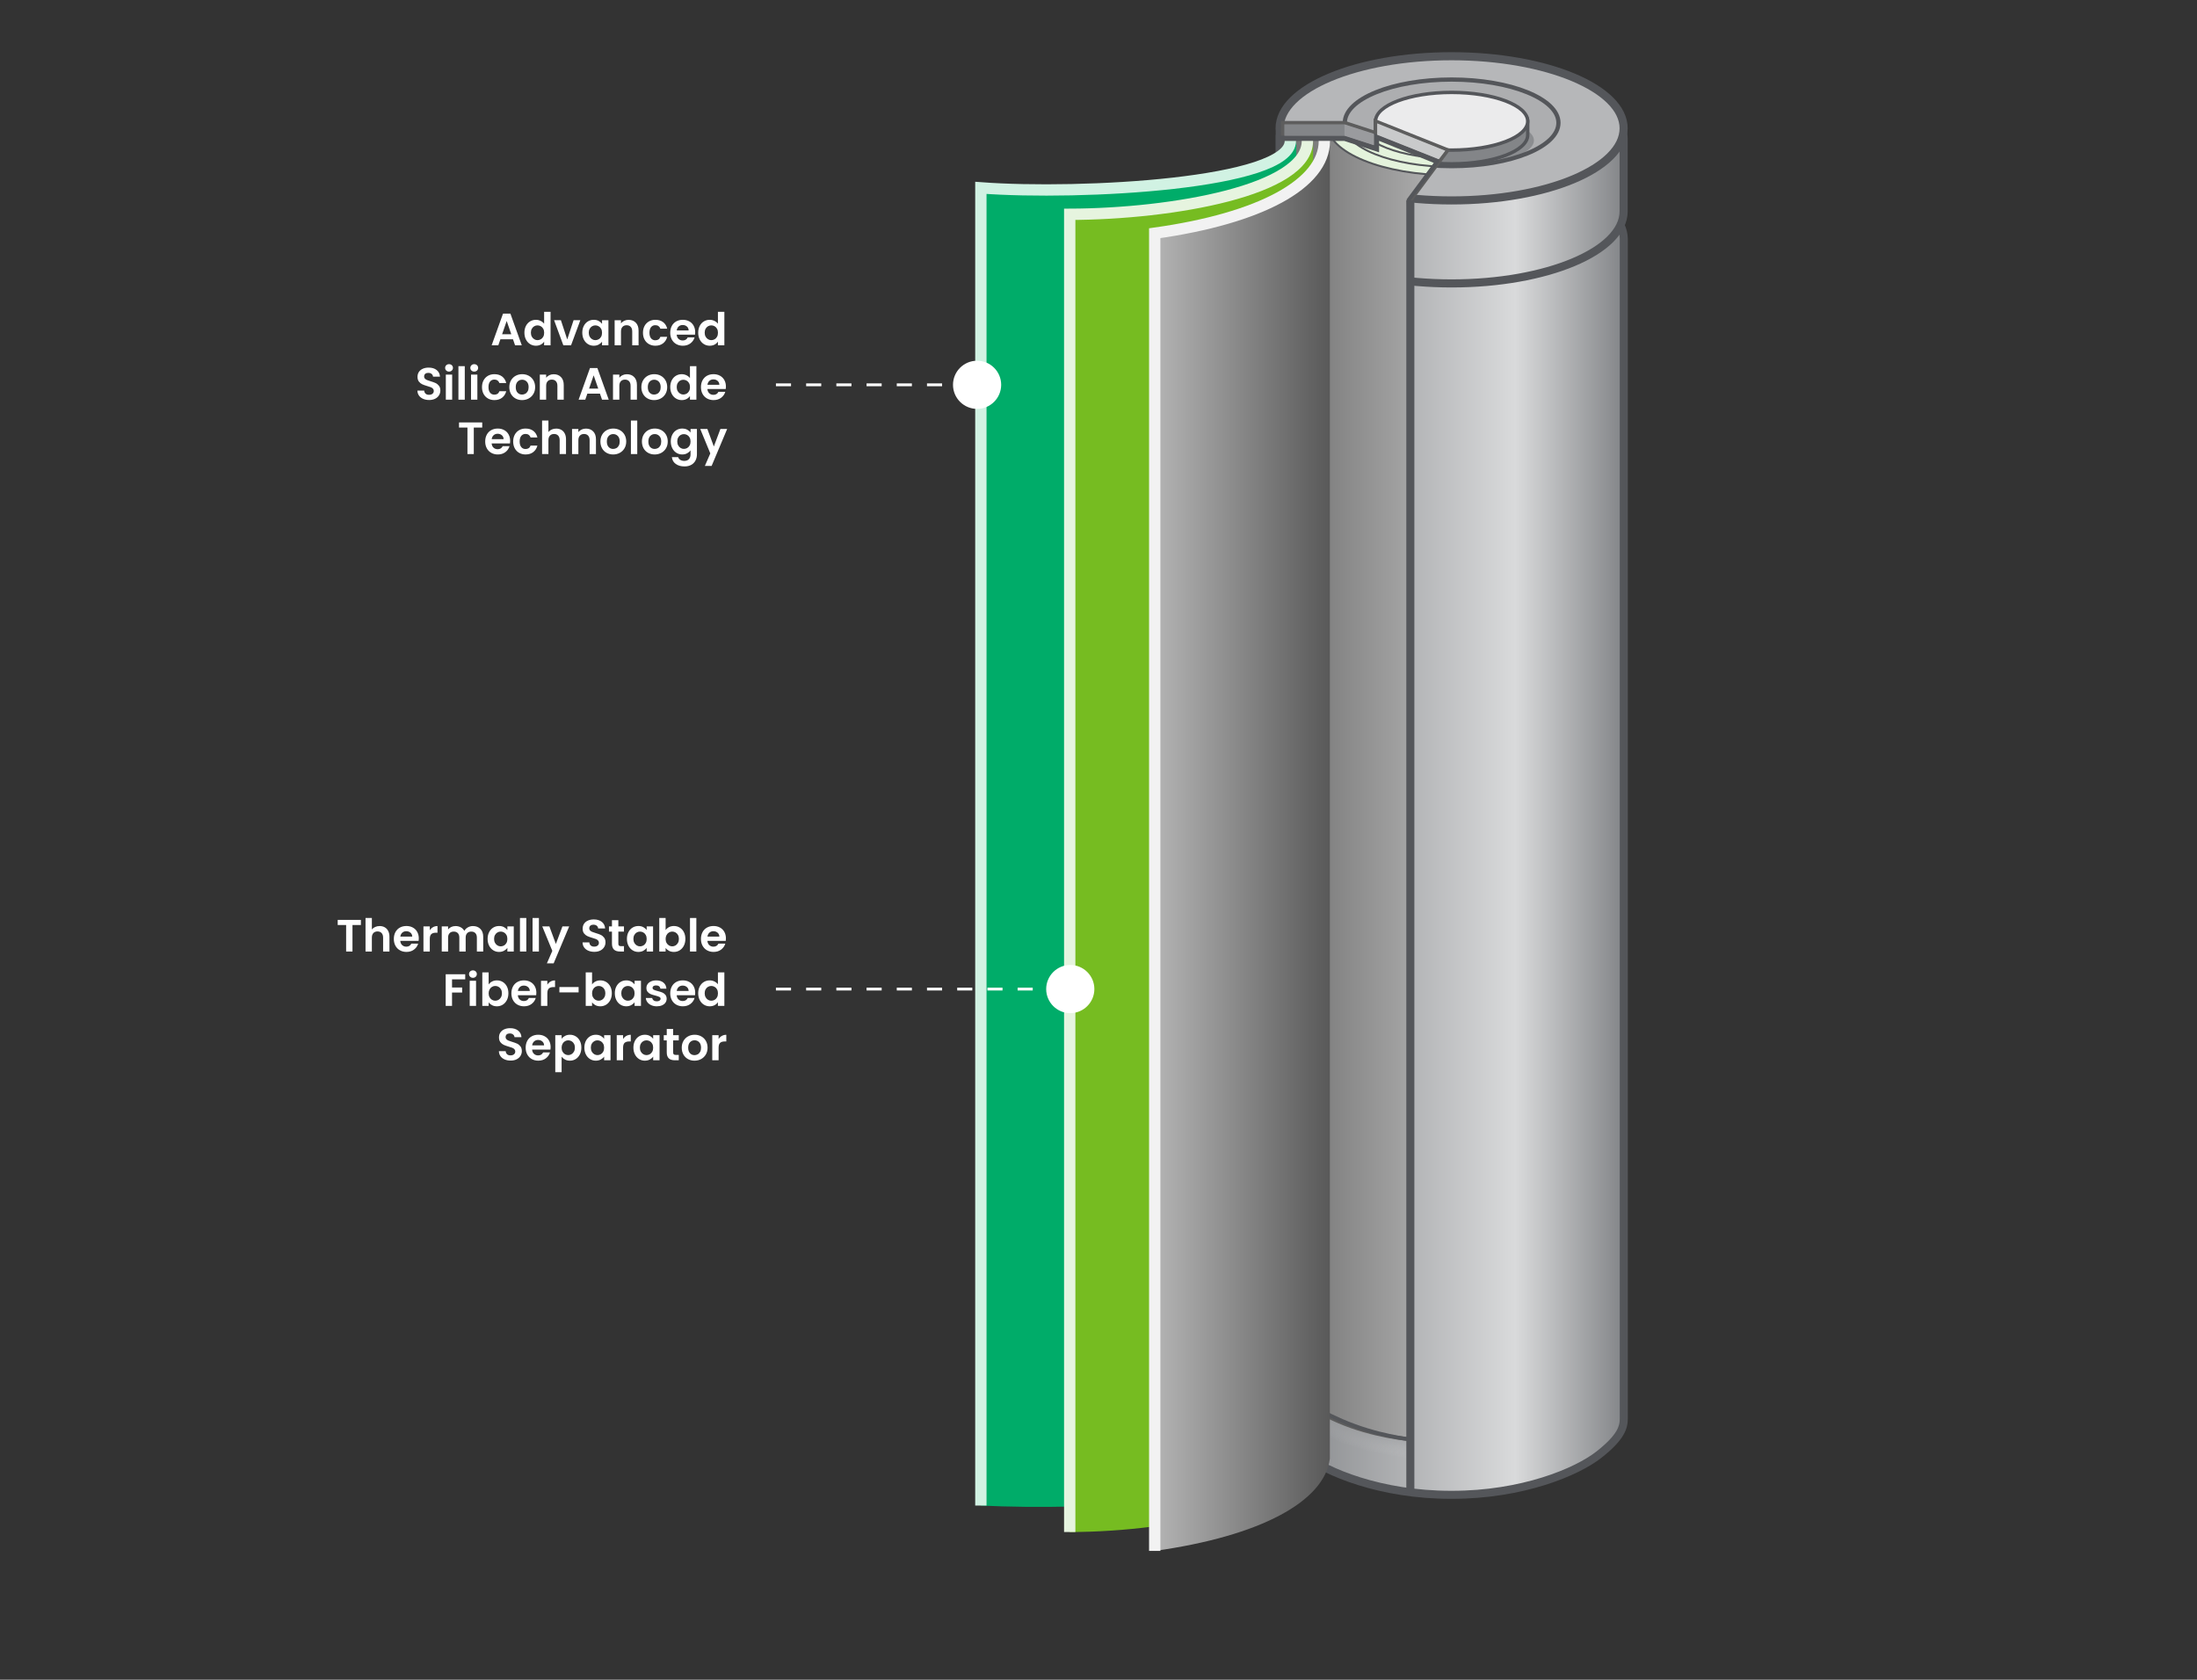 <?xml version="1.0" encoding="utf-8"?>
<!-- Generator: Adobe Illustrator 26.5.0, SVG Export Plug-In . SVG Version: 6.00 Build 0)  -->
<svg version="1.1" xmlns="http://www.w3.org/2000/svg" xmlns:xlink="http://www.w3.org/1999/xlink" x="0px" y="0px"
	 viewBox="0 0 581.748 444.845" enable-background="new 0 0 581.748 444.845" xml:space="preserve">
<rect x="0" y="0" width="581.748" height="444.845" fill="#333333" stroke="none"/>
<g id="Alkegen_blue_background">
</g>
<g id="Base_cell">
	
		<linearGradient id="SVGID_1_" gradientUnits="userSpaceOnUse" x1="338.683" y1="227.176" x2="429.964" y2="227.176">
		<stop  offset="0" style="stop-color:#838588"/>
		<stop  offset="0.685" style="stop-color:#D9DADB"/>
		<stop  offset="1" style="stop-color:#838588"/>
	</linearGradient>
	<path fill="url(#SVGID_1_)" stroke="#54565A" stroke-width="2.128" stroke-miterlimit="10" d="M428.424,58.474
		c0,0,1.54,2.1,1.54,4.76s0,310.244,0,312.484c0,2.24-0.7,4.9-6.58,9.52
		s-20.3,10.64-38.921,10.64h-0.28c-18.62,0-33.04-6.02-38.92-10.64
		c-5.88-4.62-6.58-7.28-6.58-9.52c0-2.24,0-309.824,0-312.484
		s1.54-4.76,1.54-4.76H428.424z"/>
	
		<linearGradient id="SVGID_00000086656640631839245120000009345110534284300940_" gradientUnits="userSpaceOnUse" x1="338.829" y1="52.322" x2="429.924" y2="52.322">
		<stop  offset="0" style="stop-color:#838588"/>
		<stop  offset="0.685" style="stop-color:#D9DADB"/>
		<stop  offset="1" style="stop-color:#838588"/>
	</linearGradient>
	
		<path fill="url(#SVGID_00000086656640631839245120000009345110534284300940_)" stroke="#54565A" stroke-width="2.144" stroke-miterlimit="10" d="
		M343.023,31.733c-2.8,0.42-4.193,2.24-4.193,4.2c0,1.96,0,20.032,0,20.032
		c0,10.545,20.392,19.093,45.548,19.093s45.548-8.548,45.548-19.093c0,0,0-15.972,0-19.332
		s-3.181-6.58-5.561-7C421.984,29.213,343.023,31.733,343.023,31.733z"/>
	
		<ellipse fill="#B6B7B9" stroke="#54565A" stroke-width="2.144" stroke-miterlimit="10" cx="384.377" cy="33.985" rx="45.548" ry="19.093"/>
	<ellipse fill="#ADAEB0" cx="384.377" cy="32.534" rx="28.287" ry="11.467"/>
	<ellipse fill="#8B8D90" cx="384.377" cy="37.202" rx="21.795" ry="6.799"/>
	<path fill="#838588" stroke="#54565A" stroke-width="0.902" stroke-miterlimit="10" d="M365.633,29.493
		c0,0-1.33,1.75-1.406,2.621c-0.076,0.871,0,3.64,0,3.64
		c0,4.219,9.022,7.638,20.15,7.638s20.15-3.42,20.15-7.638c0,0,0-2.629,0-3.64
		c0-1.011-0.744-1.921-1.374-2.481S365.633,29.493,365.633,29.493z"/>
	
		<ellipse fill="#EBEBEC" stroke="#54565A" stroke-width="0.902" stroke-miterlimit="10" cx="384.377" cy="32.114" rx="20.15" ry="7.638"/>
	
		<ellipse fill="none" stroke="#54565A" stroke-width="1.12" stroke-miterlimit="10" cx="384.377" cy="32.534" rx="28.287" ry="11.467"/>
	<g>
		<defs>
			
				<rect id="SVGID_00000000222727740281553420000000107586671075762569_" x="344.399" y="339.938" width="29.047" height="48.701"/>
		</defs>
		<clipPath id="SVGID_00000126299628425170047410000002193509771132164275_">
			<use xlink:href="#SVGID_00000000222727740281553420000000107586671075762569_"  overflow="visible"/>
		</clipPath>
		
			<radialGradient id="SVGID_00000033351414422225617470000012535094005340090769_" cx="384.296" cy="361.305" r="45.668" gradientTransform="matrix(1 0 0 0.452 0 202.925)" gradientUnits="userSpaceOnUse">
			<stop  offset="0" style="stop-color:#54565A"/>
			<stop  offset="0.404" style="stop-color:#56575C;stop-opacity:0.596"/>
			<stop  offset="0.549" style="stop-color:#5C5E63;stop-opacity:0.451"/>
			<stop  offset="0.653" style="stop-color:#686A6E;stop-opacity:0.347"/>
			<stop  offset="0.736" style="stop-color:#797B7E;stop-opacity:0.264"/>
			<stop  offset="0.808" style="stop-color:#8F9093;stop-opacity:0.192"/>
			<stop  offset="0.872" style="stop-color:#AAABAD;stop-opacity:0.128"/>
			<stop  offset="0.929" style="stop-color:#CBCBCD;stop-opacity:0.071"/>
			<stop  offset="0.98" style="stop-color:#EFEFF0;stop-opacity:0.02"/>
			<stop  offset="1" style="stop-color:#FFFFFF;stop-opacity:0"/>
		</radialGradient>
		
			<ellipse clip-path="url(#SVGID_00000126299628425170047410000002193509771132164275_)" fill="url(#SVGID_00000033351414422225617470000012535094005340090769_)" cx="384.296" cy="366.369" rx="45.668" ry="20.659"/>
	</g>
</g>
<g id="Cutaway">
	
		<linearGradient id="SVGID_00000093892887305136060690000005796069515151406984_" gradientUnits="userSpaceOnUse" x1="339.135" y1="206.649" x2="383.344" y2="206.649">
		<stop  offset="0" style="stop-color:#6F6F6F"/>
		<stop  offset="1" style="stop-color:#B4B4B4"/>
	</linearGradient>
	<path fill="url(#SVGID_00000093892887305136060690000005796069515151406984_)" stroke="#5D5D5D" stroke-miterlimit="10" d="
		M339.672,32.534h16.418l8.137,2.665v-3.085l19.117,7.638l-9.898,13.32v21.985
		v306.125c0,0-9.812-0.761-19.147-4.827c-16.865-7.346-15.112-15.301-15.112-15.301
		L339.672,32.534z"/>
	<polyline fill="none" stroke="#54565A" stroke-width="0.902" stroke-miterlimit="10" points="338.688,36.368 
		356.09,36.368 364.227,39.032 364.227,35.948 380.985,42.643 	"/>
	<rect x="340.087" y="32.931" fill="#838588" width="15.929" height="3.017"/>
	<polygon fill="#9A9B9E" points="363.79,38.451 356.016,35.948 356.016,32.931 363.79,35.434 	"/>
	<polygon fill="#C9CACB" points="380.985,42.156 364.672,35.691 364.672,32.673 382.7,39.914 	
		"/>
	<g>
		<defs>
			<path id="SVGID_00000029029082218174621490000010446279578940851634_" d="M339.672,36.819h16.343
				l8.656,2.833v-3.085l15.758,6.341l-7.443,10.032l0.459,22.118v306.125
				c0,0-8.779-0.83-18.113-4.896c-16.865-7.346-16.145-12.852-16.145-12.852
				L339.672,36.819z"/>
		</defs>
		<clipPath id="SVGID_00000114792258625970477680000001550325615352165286_">
			<use xlink:href="#SVGID_00000029029082218174621490000010446279578940851634_"  overflow="visible"/>
		</clipPath>
		<g clip-path="url(#SVGID_00000114792258625970477680000001550325615352165286_)">
			
				<ellipse fill="#E4F3DC" stroke="#54565A" stroke-width="0.5" stroke-miterlimit="10" cx="384.377" cy="33.05" rx="32.849" ry="13.366"/>
			
				<ellipse fill="#E4F3DC" stroke="#54565A" stroke-width="0.5" stroke-miterlimit="10" cx="384.377" cy="32.738" rx="28.616" ry="11.456"/>
			
				<ellipse fill="#E4F3DC" stroke="#54565A" stroke-width="0.5" stroke-miterlimit="10" cx="384.377" cy="32.426" rx="24.383" ry="9.547"/>
			
				<ellipse fill="#E4F3DC" stroke="#54565A" stroke-miterlimit="10" cx="384.377" cy="32.114" rx="20.15" ry="7.638"/>
		</g>
		
			<use xlink:href="#SVGID_00000029029082218174621490000010446279578940851634_"  overflow="visible" fill="none" stroke="#54565A" stroke-miterlimit="10"/>
	</g>
	
		<line fill="none" stroke="#54565A" stroke-width="2.128" stroke-miterlimit="10" x1="373.446" y1="53.073" x2="373.446" y2="394.61"/>
</g>
<g id="Alkegen_layer_3">
	<g>
		<path fill="#00AC69" d="M343.248,386.307c-1.571,11.332-55.039,13.818-83.522,12.418V49.751
			c27.41,0.401,81.951-1.087,83.522-12.418V386.307z"/>
		<path fill="none" stroke="#D1F2E3" stroke-width="3" stroke-miterlimit="10" d="M259.725,398.725V49.751
			c26.521,1.982,81.951-1.087,81.951-12.418"/>
	</g>
</g>
<g id="Alkegen_layer_2">
	<g>
		<path fill="#76BC21" d="M347.692,386.307c-1.503,11.332-35.764,19.424-64.439,19.424V56.756
			c26.694-0.59,64.439-6.544,64.439-19.424V386.307z"/>
		<path fill="none" stroke="#E6F4DF" stroke-width="3" stroke-miterlimit="10" d="M283.254,405.731V56.756
			c27.327-0.083,62.936-6.417,62.936-19.424"/>
	</g>
</g>
<g id="Alkegen_layer_1">
	<g>
		
			<linearGradient id="SVGID_00000094617859259611868200000006132085426130189495_" gradientUnits="userSpaceOnUse" x1="305.762" y1="224.034" x2="352.135" y2="224.034">
			<stop  offset="0" style="stop-color:#B4B4B4"/>
			<stop  offset="1" style="stop-color:#595959"/>
		</linearGradient>
		<path fill="url(#SVGID_00000094617859259611868200000006132085426130189495_)" d="M352.135,386.307
			c-1.451,11.332-18.375,20.517-46.373,24.428V61.76
			c27.998-3.91,44.921-13.096,46.373-24.428V386.307z"/>
		<path fill="none" stroke="#F2F2F2" stroke-width="3" stroke-miterlimit="10" d="M305.762,410.735V61.76
			c27.998-3.91,44.921-13.096,44.921-24.428"/>
	</g>
</g>
<g id="Callouts">
	<g>
		<path fill="#FFFFFF" d="M135.835,89.856h-3.336l-0.552,1.596h-1.765l3.013-8.388h1.956
			l3.012,8.388h-1.776L135.835,89.856z M135.379,88.511l-1.212-3.504l-1.212,3.504
			H135.379z"/>
		<path fill="#FFFFFF" d="M139.261,86.316c0.269-0.521,0.634-0.92,1.099-1.2
			c0.464-0.28,0.979-0.42,1.548-0.42c0.432,0,0.844,0.094,1.235,0.282
			c0.393,0.188,0.704,0.438,0.937,0.75v-3.156h1.704v8.88h-1.704v-0.984
			c-0.208,0.328-0.5,0.593-0.876,0.792c-0.376,0.2-0.812,0.301-1.309,0.301
			c-0.56,0-1.071-0.145-1.535-0.433c-0.465-0.288-0.83-0.693-1.099-1.218
			c-0.268-0.523-0.401-1.126-0.401-1.806
			C138.86,87.432,138.994,86.835,139.261,86.316z M143.851,87.077
			c-0.16-0.292-0.376-0.516-0.647-0.672c-0.272-0.156-0.564-0.234-0.876-0.234
			c-0.312,0-0.601,0.076-0.864,0.229c-0.264,0.151-0.479,0.374-0.642,0.666
			c-0.164,0.292-0.246,0.638-0.246,1.038c0,0.399,0.082,0.75,0.246,1.05
			c0.163,0.3,0.38,0.53,0.647,0.689c0.269,0.16,0.554,0.24,0.858,0.24
			c0.312,0,0.604-0.078,0.876-0.233c0.271-0.156,0.487-0.38,0.647-0.673
			c0.16-0.292,0.24-0.642,0.24-1.05S144.011,87.369,143.851,87.077z"/>
		<path fill="#FFFFFF" d="M150.199,89.904l1.681-5.101h1.788l-2.46,6.648h-2.04
			l-2.448-6.648h1.8L150.199,89.904z"/>
		<path fill="#FFFFFF" d="M154.585,86.316c0.269-0.521,0.632-0.92,1.092-1.2
			s0.975-0.42,1.542-0.42c0.496,0,0.931,0.1,1.303,0.3
			s0.67,0.452,0.894,0.756v-0.948h1.692v6.648h-1.692v-0.972
			c-0.216,0.312-0.514,0.569-0.894,0.773c-0.381,0.204-0.818,0.307-1.314,0.307
			c-0.56,0-1.07-0.145-1.53-0.433s-0.823-0.693-1.092-1.218
			c-0.268-0.523-0.401-1.126-0.401-1.806
			C154.184,87.432,154.318,86.835,154.585,86.316z M159.175,87.077
			c-0.16-0.292-0.376-0.516-0.647-0.672c-0.272-0.156-0.564-0.234-0.876-0.234
			c-0.312,0-0.601,0.076-0.864,0.229c-0.264,0.151-0.479,0.374-0.642,0.666
			c-0.164,0.292-0.246,0.638-0.246,1.038c0,0.399,0.082,0.75,0.246,1.05
			c0.163,0.3,0.38,0.53,0.647,0.689c0.269,0.16,0.554,0.24,0.858,0.24
			c0.312,0,0.604-0.078,0.876-0.233c0.271-0.156,0.487-0.38,0.647-0.673
			c0.16-0.292,0.24-0.642,0.24-1.05S159.335,87.369,159.175,87.077z"/>
		<path fill="#FFFFFF" d="M168.355,85.457c0.488,0.5,0.732,1.198,0.732,2.094v3.9h-1.68
			v-3.672c0-0.528-0.133-0.934-0.396-1.218s-0.624-0.427-1.08-0.427
			c-0.464,0-0.83,0.143-1.098,0.427c-0.269,0.284-0.402,0.689-0.402,1.218v3.672
			h-1.68v-6.648h1.68v0.828c0.224-0.288,0.51-0.514,0.858-0.678
			c0.348-0.164,0.729-0.246,1.146-0.246
			C167.227,84.707,167.868,84.957,168.355,85.457z"/>
		<path fill="#FFFFFF" d="M170.671,86.321c0.279-0.517,0.667-0.916,1.164-1.2
			c0.495-0.284,1.063-0.426,1.703-0.426c0.824,0,1.507,0.206,2.047,0.618
			c0.539,0.412,0.901,0.989,1.086,1.733h-1.812
			c-0.096-0.288-0.258-0.514-0.486-0.678c-0.228-0.164-0.51-0.246-0.846-0.246
			c-0.479,0-0.86,0.174-1.14,0.522c-0.28,0.348-0.42,0.842-0.42,1.481
			c0,0.632,0.14,1.122,0.42,1.471c0.279,0.348,0.66,0.521,1.14,0.521
			c0.68,0,1.124-0.304,1.332-0.912h1.812c-0.185,0.72-0.549,1.292-1.093,1.716
			c-0.544,0.425-1.224,0.637-2.04,0.637c-0.64,0-1.208-0.143-1.703-0.427
			c-0.497-0.283-0.885-0.684-1.164-1.199c-0.28-0.517-0.42-1.118-0.42-1.807
			C170.251,87.44,170.391,86.837,170.671,86.321z"/>
		<path fill="#FFFFFF" d="M184.039,88.631h-4.86c0.04,0.48,0.208,0.856,0.504,1.128
			c0.296,0.272,0.66,0.408,1.093,0.408c0.624,0,1.067-0.268,1.332-0.804h1.812
			c-0.191,0.64-0.56,1.166-1.104,1.578c-0.545,0.412-1.212,0.618-2.004,0.618
			c-0.641,0-1.215-0.143-1.723-0.427c-0.508-0.283-0.904-0.686-1.188-1.206
			c-0.284-0.52-0.426-1.119-0.426-1.8c0-0.688,0.14-1.292,0.42-1.812
			c0.279-0.521,0.672-0.92,1.176-1.2s1.084-0.42,1.74-0.42
			c0.632,0,1.197,0.136,1.697,0.408c0.5,0.271,0.889,0.658,1.164,1.157
			c0.276,0.501,0.414,1.074,0.414,1.723
			C184.087,88.224,184.072,88.44,184.039,88.631z M182.347,87.503
			c-0.008-0.432-0.164-0.777-0.468-1.038c-0.304-0.26-0.676-0.39-1.116-0.39
			c-0.416,0-0.766,0.126-1.05,0.378s-0.458,0.603-0.521,1.05H182.347z"/>
		<path fill="#FFFFFF" d="M185.281,86.316c0.269-0.521,0.634-0.92,1.099-1.2
			c0.464-0.28,0.979-0.42,1.548-0.42c0.432,0,0.844,0.094,1.235,0.282
			c0.393,0.188,0.704,0.438,0.937,0.75v-3.156h1.704v8.88h-1.704v-0.984
			c-0.208,0.328-0.5,0.593-0.876,0.792c-0.376,0.2-0.812,0.301-1.309,0.301
			c-0.56,0-1.071-0.145-1.535-0.433c-0.465-0.288-0.83-0.693-1.099-1.218
			c-0.268-0.523-0.401-1.126-0.401-1.806
			C184.879,87.432,185.013,86.835,185.281,86.316z M189.871,87.077
			c-0.16-0.292-0.376-0.516-0.647-0.672c-0.272-0.156-0.564-0.234-0.876-0.234
			c-0.312,0-0.601,0.076-0.864,0.229c-0.264,0.151-0.479,0.374-0.642,0.666
			c-0.164,0.292-0.246,0.638-0.246,1.038c0,0.399,0.082,0.75,0.246,1.05
			c0.163,0.3,0.38,0.53,0.647,0.689c0.269,0.16,0.554,0.24,0.858,0.24
			c0.312,0,0.604-0.078,0.876-0.233c0.271-0.156,0.487-0.38,0.647-0.673
			c0.16-0.292,0.24-0.642,0.24-1.05S190.031,87.369,189.871,87.077z"/>
		<path fill="#FFFFFF" d="M112.057,105.636c-0.468-0.2-0.838-0.488-1.109-0.864
			c-0.272-0.376-0.412-0.82-0.42-1.332h1.8
			c0.023,0.344,0.146,0.616,0.366,0.816c0.22,0.2,0.521,0.3,0.905,0.3
			c0.393,0,0.7-0.094,0.925-0.282c0.224-0.188,0.336-0.434,0.336-0.738
			c0-0.247-0.076-0.451-0.229-0.611s-0.342-0.286-0.569-0.378
			c-0.229-0.092-0.543-0.194-0.942-0.307c-0.544-0.159-0.986-0.317-1.326-0.474
			s-0.632-0.392-0.876-0.708s-0.366-0.738-0.366-1.266
			c0-0.496,0.124-0.929,0.372-1.297c0.248-0.367,0.596-0.649,1.044-0.846
			c0.448-0.195,0.96-0.294,1.536-0.294c0.864,0,1.566,0.21,2.106,0.63
			s0.838,1.006,0.894,1.758h-1.848c-0.017-0.288-0.139-0.525-0.366-0.714
			c-0.228-0.188-0.53-0.281-0.906-0.281c-0.328,0-0.59,0.084-0.786,0.252
			c-0.195,0.168-0.294,0.412-0.294,0.731c0,0.225,0.074,0.41,0.223,0.559
			c0.147,0.147,0.331,0.268,0.552,0.359c0.22,0.092,0.529,0.198,0.93,0.318
			c0.544,0.16,0.988,0.32,1.332,0.479c0.344,0.16,0.64,0.4,0.888,0.721
			c0.248,0.319,0.372,0.739,0.372,1.26c0,0.448-0.115,0.864-0.348,1.248
			s-0.572,0.689-1.02,0.918c-0.448,0.228-0.98,0.342-1.597,0.342
			C113.051,105.936,112.526,105.836,112.057,105.636z"/>
		<path fill="#FFFFFF" d="M118.165,98.13c-0.196-0.188-0.294-0.422-0.294-0.702
			s0.098-0.514,0.294-0.702c0.195-0.188,0.441-0.282,0.737-0.282
			s0.542,0.095,0.738,0.282c0.196,0.188,0.294,0.422,0.294,0.702
			s-0.098,0.514-0.294,0.702c-0.196,0.188-0.442,0.281-0.738,0.281
			S118.361,98.318,118.165,98.13z M119.731,99.203v6.648h-1.68v-6.648H119.731z"/>
		<path fill="#FFFFFF" d="M123.067,96.972v8.88h-1.68v-8.88H123.067z"/>
		<path fill="#FFFFFF" d="M124.837,98.13c-0.196-0.188-0.294-0.422-0.294-0.702
			s0.098-0.514,0.294-0.702c0.195-0.188,0.441-0.282,0.737-0.282
			s0.542,0.095,0.738,0.282c0.196,0.188,0.294,0.422,0.294,0.702
			s-0.098,0.514-0.294,0.702c-0.196,0.188-0.442,0.281-0.738,0.281
			S125.033,98.318,124.837,98.13z M126.403,99.203v6.648h-1.68v-6.648H126.403z"/>
		<path fill="#FFFFFF" d="M128.048,100.722c0.279-0.517,0.667-0.916,1.164-1.2
			c0.495-0.284,1.063-0.426,1.703-0.426c0.824,0,1.507,0.206,2.047,0.618
			c0.539,0.412,0.901,0.989,1.086,1.733h-1.812
			c-0.096-0.288-0.258-0.514-0.486-0.678c-0.228-0.164-0.51-0.246-0.846-0.246
			c-0.479,0-0.86,0.174-1.14,0.522c-0.28,0.348-0.42,0.842-0.42,1.481
			c0,0.632,0.14,1.122,0.42,1.471c0.279,0.348,0.66,0.521,1.14,0.521
			c0.68,0,1.124-0.304,1.332-0.912h1.812c-0.185,0.72-0.549,1.292-1.093,1.716
			c-0.544,0.425-1.224,0.637-2.04,0.637c-0.64,0-1.208-0.143-1.703-0.427
			c-0.497-0.283-0.885-0.684-1.164-1.199c-0.28-0.517-0.42-1.118-0.42-1.807
			C127.628,101.84,127.768,101.238,128.048,100.722z"/>
		<path fill="#FFFFFF" d="M136.507,105.533c-0.512-0.283-0.914-0.686-1.206-1.206
			c-0.292-0.52-0.438-1.119-0.438-1.8c0-0.68,0.149-1.279,0.45-1.8
			c0.3-0.52,0.71-0.922,1.229-1.206c0.521-0.284,1.1-0.426,1.74-0.426
			c0.64,0,1.22,0.142,1.74,0.426c0.52,0.284,0.93,0.687,1.229,1.206
			c0.3,0.521,0.45,1.12,0.45,1.8c0,0.681-0.154,1.28-0.462,1.8
			c-0.309,0.521-0.725,0.923-1.248,1.206c-0.524,0.284-1.11,0.427-1.758,0.427
			C137.595,105.96,137.019,105.818,136.507,105.533z M139.093,104.274
			c0.269-0.147,0.482-0.37,0.643-0.666c0.159-0.296,0.239-0.655,0.239-1.08
			c0-0.632-0.166-1.117-0.497-1.458c-0.333-0.34-0.738-0.51-1.219-0.51
			c-0.479,0-0.882,0.17-1.206,0.51c-0.323,0.341-0.485,0.826-0.485,1.458
			s0.157,1.118,0.474,1.458c0.316,0.341,0.714,0.51,1.194,0.51
			C138.539,104.495,138.826,104.422,139.093,104.274z"/>
		<path fill="#FFFFFF" d="M148.542,99.858c0.488,0.5,0.732,1.198,0.732,2.094v3.9h-1.68
			v-3.672c0-0.528-0.133-0.934-0.396-1.218s-0.624-0.427-1.08-0.427
			c-0.464,0-0.83,0.143-1.098,0.427c-0.269,0.284-0.402,0.689-0.402,1.218v3.672
			h-1.68v-6.648h1.68v0.828c0.224-0.288,0.51-0.514,0.858-0.678
			c0.348-0.164,0.729-0.246,1.146-0.246
			C147.414,99.108,148.055,99.358,148.542,99.858z"/>
		<path fill="#FFFFFF" d="M158.863,104.256h-3.336l-0.552,1.596h-1.765l3.013-8.388h1.956
			l3.012,8.388h-1.776L158.863,104.256z M158.407,102.911l-1.212-3.504l-1.212,3.504
			H158.407z"/>
		<path fill="#FFFFFF" d="M167.922,99.858c0.488,0.5,0.732,1.198,0.732,2.094v3.9h-1.68
			v-3.672c0-0.528-0.133-0.934-0.396-1.218s-0.624-0.427-1.08-0.427
			c-0.464,0-0.83,0.143-1.098,0.427c-0.269,0.284-0.402,0.689-0.402,1.218v3.672
			h-1.68v-6.648h1.68v0.828c0.224-0.288,0.51-0.514,0.858-0.678
			c0.348-0.164,0.729-0.246,1.146-0.246
			C166.794,99.108,167.435,99.358,167.922,99.858z"/>
		<path fill="#FFFFFF" d="M171.474,105.533c-0.512-0.283-0.914-0.686-1.206-1.206
			c-0.292-0.52-0.438-1.119-0.438-1.8c0-0.68,0.149-1.279,0.45-1.8
			c0.3-0.52,0.71-0.922,1.229-1.206c0.521-0.284,1.1-0.426,1.74-0.426
			c0.64,0,1.22,0.142,1.74,0.426c0.52,0.284,0.93,0.687,1.229,1.206
			c0.3,0.521,0.45,1.12,0.45,1.8c0,0.681-0.154,1.28-0.462,1.8
			c-0.309,0.521-0.725,0.923-1.248,1.206c-0.524,0.284-1.11,0.427-1.758,0.427
			C172.562,105.96,171.986,105.818,171.474,105.533z M174.06,104.274
			c0.269-0.147,0.482-0.37,0.643-0.666c0.159-0.296,0.239-0.655,0.239-1.08
			c0-0.632-0.166-1.117-0.497-1.458c-0.333-0.34-0.738-0.51-1.219-0.51
			c-0.479,0-0.882,0.17-1.206,0.51c-0.323,0.341-0.485,0.826-0.485,1.458
			s0.157,1.118,0.474,1.458c0.316,0.341,0.714,0.51,1.194,0.51
			C173.506,104.495,173.792,104.422,174.06,104.274z"/>
		<path fill="#FFFFFF" d="M177.876,100.716c0.269-0.521,0.634-0.92,1.099-1.2
			c0.464-0.28,0.979-0.42,1.548-0.42c0.432,0,0.844,0.094,1.235,0.282
			c0.393,0.188,0.704,0.438,0.937,0.75v-3.156h1.704v8.88h-1.704v-0.984
			c-0.208,0.328-0.5,0.593-0.876,0.792c-0.376,0.2-0.812,0.301-1.309,0.301
			c-0.56,0-1.071-0.145-1.535-0.433c-0.465-0.288-0.83-0.693-1.099-1.218
			c-0.268-0.523-0.401-1.126-0.401-1.806
			C177.475,101.832,177.609,101.236,177.876,100.716z M182.466,101.478
			c-0.16-0.292-0.376-0.516-0.647-0.672c-0.272-0.156-0.564-0.234-0.876-0.234
			c-0.312,0-0.601,0.076-0.864,0.229c-0.264,0.151-0.479,0.374-0.642,0.666
			c-0.164,0.292-0.246,0.638-0.246,1.038c0,0.399,0.082,0.75,0.246,1.05
			c0.163,0.3,0.38,0.53,0.647,0.689c0.269,0.16,0.554,0.24,0.858,0.24
			c0.312,0,0.604-0.078,0.876-0.233c0.271-0.156,0.487-0.38,0.647-0.673
			c0.16-0.292,0.24-0.642,0.24-1.05S182.626,101.77,182.466,101.478z"/>
		<path fill="#FFFFFF" d="M192.174,103.031h-4.86c0.04,0.48,0.208,0.856,0.504,1.128
			c0.296,0.272,0.66,0.408,1.093,0.408c0.624,0,1.067-0.268,1.332-0.804h1.812
			c-0.191,0.64-0.56,1.166-1.104,1.578c-0.545,0.412-1.212,0.618-2.004,0.618
			c-0.641,0-1.215-0.143-1.723-0.427c-0.508-0.283-0.904-0.686-1.188-1.206
			c-0.284-0.52-0.426-1.119-0.426-1.8c0-0.688,0.14-1.292,0.42-1.812
			c0.279-0.521,0.672-0.92,1.176-1.2s1.084-0.42,1.74-0.42
			c0.632,0,1.197,0.136,1.697,0.408c0.5,0.271,0.889,0.658,1.164,1.157
			c0.276,0.501,0.414,1.074,0.414,1.723
			C192.222,102.624,192.206,102.84,192.174,103.031z M190.482,101.904
			c-0.008-0.432-0.164-0.777-0.468-1.038c-0.304-0.26-0.676-0.39-1.116-0.39
			c-0.416,0-0.766,0.126-1.05,0.378s-0.458,0.603-0.521,1.05H190.482z"/>
		<path fill="#FFFFFF" d="M127.688,111.875v1.356h-2.232v7.02h-1.68v-7.02h-2.232v-1.356
			H127.688z"/>
		<path fill="#FFFFFF" d="M135.043,117.431h-4.86c0.04,0.48,0.208,0.856,0.504,1.128
			c0.296,0.272,0.66,0.408,1.093,0.408c0.624,0,1.067-0.268,1.332-0.804h1.812
			c-0.191,0.64-0.56,1.166-1.104,1.578c-0.545,0.412-1.212,0.618-2.004,0.618
			c-0.641,0-1.215-0.143-1.723-0.427c-0.508-0.283-0.904-0.686-1.188-1.206
			c-0.284-0.52-0.426-1.119-0.426-1.8c0-0.688,0.14-1.292,0.42-1.812
			c0.279-0.521,0.672-0.92,1.176-1.2s1.084-0.42,1.74-0.42
			c0.632,0,1.197,0.136,1.697,0.408c0.5,0.271,0.889,0.658,1.164,1.157
			c0.276,0.501,0.414,1.074,0.414,1.723
			C135.091,117.024,135.076,117.239,135.043,117.431z M133.351,116.303
			c-0.008-0.432-0.164-0.777-0.468-1.038c-0.304-0.26-0.676-0.39-1.116-0.39
			c-0.416,0-0.766,0.126-1.05,0.378s-0.458,0.603-0.521,1.05H133.351z"/>
		<path fill="#FFFFFF" d="M136.304,115.121c0.279-0.517,0.667-0.916,1.164-1.2
			c0.495-0.284,1.063-0.426,1.703-0.426c0.824,0,1.507,0.206,2.047,0.618
			c0.539,0.412,0.901,0.989,1.086,1.733h-1.812
			c-0.096-0.288-0.258-0.514-0.486-0.678c-0.228-0.164-0.51-0.246-0.846-0.246
			c-0.479,0-0.86,0.174-1.14,0.522c-0.28,0.348-0.42,0.842-0.42,1.481
			c0,0.632,0.14,1.122,0.42,1.471c0.279,0.348,0.66,0.521,1.14,0.521
			c0.68,0,1.124-0.304,1.332-0.912h1.812c-0.185,0.72-0.549,1.292-1.093,1.716
			c-0.544,0.425-1.224,0.637-2.04,0.637c-0.64,0-1.208-0.143-1.703-0.427
			c-0.497-0.283-0.885-0.684-1.164-1.199c-0.28-0.517-0.42-1.118-0.42-1.807
			C135.884,116.239,136.024,115.637,136.304,115.121z"/>
		<path fill="#FFFFFF" d="M148.627,113.837c0.392,0.22,0.698,0.544,0.918,0.972
			c0.22,0.429,0.33,0.942,0.33,1.542v3.9h-1.68v-3.672
			c0-0.528-0.133-0.934-0.396-1.218s-0.624-0.427-1.08-0.427
			c-0.464,0-0.83,0.143-1.098,0.427c-0.269,0.284-0.402,0.689-0.402,1.218v3.672
			h-1.68v-8.88h1.68v3.06c0.216-0.288,0.504-0.514,0.864-0.678
			s0.76-0.246,1.2-0.246C147.788,113.507,148.236,113.617,148.627,113.837z"/>
		<path fill="#FFFFFF" d="M157.075,114.257c0.488,0.5,0.732,1.198,0.732,2.094v3.9h-1.68
			v-3.672c0-0.528-0.133-0.934-0.396-1.218s-0.624-0.427-1.08-0.427
			c-0.464,0-0.83,0.143-1.098,0.427c-0.269,0.284-0.402,0.689-0.402,1.218v3.672
			h-1.68v-6.648h1.68v0.828c0.224-0.288,0.51-0.514,0.858-0.678
			c0.348-0.164,0.729-0.246,1.146-0.246
			C155.947,113.507,156.587,113.757,157.075,114.257z"/>
		<path fill="#FFFFFF" d="M160.627,119.933c-0.512-0.283-0.914-0.686-1.206-1.206
			c-0.292-0.52-0.438-1.119-0.438-1.8c0-0.68,0.149-1.279,0.45-1.8
			c0.3-0.52,0.71-0.922,1.229-1.206c0.521-0.284,1.1-0.426,1.74-0.426
			c0.64,0,1.22,0.142,1.74,0.426c0.52,0.284,0.93,0.687,1.229,1.206
			c0.3,0.521,0.45,1.12,0.45,1.8c0,0.681-0.154,1.28-0.462,1.8
			c-0.309,0.521-0.725,0.923-1.248,1.206c-0.524,0.284-1.11,0.427-1.758,0.427
			C161.715,120.36,161.139,120.217,160.627,119.933z M163.213,118.673
			c0.269-0.147,0.482-0.37,0.643-0.666c0.159-0.296,0.239-0.655,0.239-1.08
			c0-0.632-0.166-1.117-0.497-1.458c-0.333-0.34-0.738-0.51-1.219-0.51
			c-0.479,0-0.882,0.17-1.206,0.51c-0.323,0.341-0.485,0.826-0.485,1.458
			s0.157,1.118,0.474,1.458c0.316,0.341,0.714,0.51,1.194,0.51
			C162.66,118.895,162.946,118.821,163.213,118.673z"/>
		<path fill="#FFFFFF" d="M168.739,111.371v8.88h-1.68v-8.88H168.739z"/>
		<path fill="#FFFFFF" d="M171.619,119.933c-0.512-0.283-0.914-0.686-1.206-1.206
			c-0.292-0.52-0.438-1.119-0.438-1.8c0-0.68,0.149-1.279,0.45-1.8
			c0.3-0.52,0.71-0.922,1.229-1.206c0.521-0.284,1.1-0.426,1.74-0.426
			c0.64,0,1.22,0.142,1.74,0.426c0.52,0.284,0.93,0.687,1.229,1.206
			c0.3,0.521,0.45,1.12,0.45,1.8c0,0.681-0.154,1.28-0.462,1.8
			c-0.309,0.521-0.725,0.923-1.248,1.206c-0.524,0.284-1.11,0.427-1.758,0.427
			C172.706,120.36,172.13,120.217,171.619,119.933z M174.205,118.673
			c0.269-0.147,0.482-0.37,0.643-0.666c0.159-0.296,0.239-0.655,0.239-1.08
			c0-0.632-0.166-1.117-0.497-1.458c-0.333-0.34-0.738-0.51-1.219-0.51
			c-0.479,0-0.882,0.17-1.206,0.51c-0.323,0.341-0.485,0.826-0.485,1.458
			s0.157,1.118,0.474,1.458c0.316,0.341,0.714,0.51,1.194,0.51
			C173.651,118.895,173.937,118.821,174.205,118.673z"/>
		<path fill="#FFFFFF" d="M181.963,113.789c0.376,0.196,0.672,0.45,0.888,0.762v-0.948
			h1.692v6.696c0,0.616-0.124,1.166-0.372,1.65
			c-0.248,0.483-0.62,0.868-1.116,1.151c-0.496,0.284-1.096,0.427-1.8,0.427
			c-0.944,0-1.719-0.221-2.322-0.66c-0.604-0.44-0.946-1.04-1.026-1.8h1.668
			c0.088,0.304,0.278,0.546,0.57,0.726s0.646,0.27,1.062,0.27
			c0.487,0,0.884-0.146,1.188-0.438s0.456-0.734,0.456-1.326v-1.032
			c-0.216,0.312-0.514,0.572-0.894,0.78c-0.381,0.208-0.814,0.312-1.303,0.312
			c-0.56,0-1.071-0.145-1.535-0.433c-0.465-0.288-0.83-0.693-1.099-1.218
			c-0.268-0.523-0.401-1.126-0.401-1.806c0-0.672,0.134-1.269,0.401-1.788
			c0.269-0.521,0.632-0.92,1.092-1.2s0.975-0.42,1.542-0.42
			C181.151,113.495,181.587,113.593,181.963,113.789z M182.611,115.877
			c-0.16-0.292-0.376-0.516-0.647-0.672c-0.272-0.156-0.564-0.234-0.876-0.234
			c-0.312,0-0.601,0.076-0.864,0.229c-0.264,0.151-0.479,0.374-0.642,0.666
			c-0.164,0.292-0.246,0.638-0.246,1.038c0,0.399,0.082,0.75,0.246,1.05
			c0.163,0.3,0.38,0.53,0.647,0.689c0.269,0.16,0.554,0.24,0.858,0.24
			c0.312,0,0.604-0.078,0.876-0.233c0.271-0.156,0.487-0.38,0.647-0.673
			c0.16-0.292,0.24-0.642,0.24-1.05S182.771,116.169,182.611,115.877z"/>
		<path fill="#FFFFFF" d="M192.547,113.603l-4.116,9.792h-1.788l1.439-3.312l-2.664-6.48
			h1.885l1.716,4.645l1.74-4.645H192.547z"/>
	</g>
	<g>
		<g>
			
				<line fill="none" stroke="#FFFFFF" stroke-width="0.749" stroke-miterlimit="10" stroke-dasharray="4,4" x1="205.459" y1="101.912" x2="258.725" y2="101.912"/>
			<g>
				<g>
					<path fill="#FFFFFF" d="M258.725,107.541c3.108,0,5.629-2.521,5.629-5.629
						s-2.521-5.629-5.629-5.629c-3.108,0-5.629,2.521-5.629,5.629
						S255.616,107.541,258.725,107.541z"/>
					<path fill="#FFFFFF" d="M258.725,108.289c-3.516,0-6.378-2.861-6.378-6.378
						c0-3.516,2.861-6.378,6.378-6.378c3.516,0,6.378,2.861,6.378,6.378
						C265.102,105.428,262.241,108.289,258.725,108.289
						C255.208,108.289,262.241,108.289,258.725,108.289z M258.725,97.031
						c-2.692,0-4.88,2.189-4.88,4.881c0,2.692,2.189,4.881,4.88,4.881
						c2.692,0,4.881-2.189,4.881-4.881C263.605,99.22,261.416,97.031,258.725,97.031
						C256.033,97.031,261.416,97.031,258.725,97.031z"/>
				</g>
			</g>
		</g>
	</g>
	<g>
		<path fill="#FFFFFF" d="M95.564,243.618v1.356h-2.232v7.02h-1.68v-7.02h-2.232v-1.356
			H95.564z"/>
		<path fill="#FFFFFF" d="M101.875,245.58c0.392,0.22,0.698,0.544,0.918,0.972
			c0.22,0.429,0.33,0.942,0.33,1.542v3.9h-1.68v-3.672
			c0-0.528-0.133-0.934-0.396-1.218s-0.624-0.427-1.08-0.427
			c-0.464,0-0.83,0.143-1.098,0.427c-0.269,0.284-0.402,0.689-0.402,1.218v3.672
			H96.788v-8.88h1.68v3.06c0.216-0.288,0.504-0.514,0.864-0.678
			s0.76-0.246,1.2-0.246C101.036,245.25,101.484,245.36,101.875,245.58z"/>
		<path fill="#FFFFFF" d="M110.851,249.174h-4.86c0.04,0.48,0.208,0.856,0.504,1.128
			c0.296,0.272,0.66,0.408,1.093,0.408c0.624,0,1.067-0.268,1.332-0.804h1.812
			c-0.191,0.64-0.56,1.166-1.104,1.578c-0.545,0.412-1.212,0.618-2.004,0.618
			c-0.641,0-1.215-0.143-1.723-0.427c-0.508-0.283-0.904-0.686-1.188-1.206
			c-0.284-0.52-0.426-1.119-0.426-1.8c0-0.688,0.14-1.292,0.42-1.812
			c0.279-0.521,0.672-0.92,1.176-1.2s1.084-0.42,1.74-0.42
			c0.632,0,1.197,0.136,1.697,0.408c0.5,0.271,0.889,0.658,1.164,1.157
			c0.276,0.501,0.414,1.074,0.414,1.723
			C110.899,248.766,110.883,248.982,110.851,249.174z M109.159,248.046
			c-0.008-0.432-0.164-0.777-0.468-1.038c-0.304-0.26-0.676-0.39-1.116-0.39
			c-0.416,0-0.766,0.126-1.05,0.378s-0.458,0.603-0.521,1.05H109.159z"/>
		<path fill="#FFFFFF" d="M114.649,245.55c0.349-0.199,0.746-0.3,1.194-0.3v1.764
			h-0.444c-0.527,0-0.926,0.125-1.193,0.372c-0.269,0.248-0.402,0.681-0.402,1.297
			v3.312h-1.68v-6.648h1.68v1.032C114.019,246.026,114.301,245.75,114.649,245.55z
			"/>
		<path fill="#FFFFFF" d="M127.201,246c0.5,0.5,0.75,1.198,0.75,2.094v3.9h-1.68v-3.672
			c0-0.521-0.132-0.918-0.396-1.194c-0.265-0.275-0.624-0.414-1.08-0.414
			s-0.818,0.139-1.086,0.414c-0.269,0.276-0.402,0.674-0.402,1.194v3.672h-1.68
			v-3.672c0-0.521-0.133-0.918-0.396-1.194c-0.264-0.275-0.624-0.414-1.08-0.414
			c-0.464,0-0.83,0.139-1.098,0.414c-0.269,0.276-0.402,0.674-0.402,1.194v3.672
			h-1.68v-6.648h1.68v0.805c0.216-0.28,0.494-0.5,0.834-0.66
			s0.714-0.24,1.122-0.24c0.521,0,0.984,0.11,1.393,0.33
			c0.407,0.22,0.724,0.534,0.947,0.942c0.216-0.385,0.53-0.692,0.942-0.925
			c0.412-0.231,0.857-0.348,1.338-0.348
			C126.043,245.25,126.701,245.5,127.201,246z"/>
		<path fill="#FFFFFF" d="M129.517,246.858c0.269-0.521,0.632-0.92,1.092-1.2
			s0.975-0.42,1.542-0.42c0.496,0,0.931,0.1,1.303,0.3
			s0.67,0.452,0.894,0.756v-0.948h1.692v6.648h-1.692v-0.972
			c-0.216,0.312-0.514,0.569-0.894,0.773c-0.381,0.204-0.818,0.307-1.314,0.307
			c-0.56,0-1.07-0.145-1.53-0.433s-0.823-0.693-1.092-1.218
			c-0.268-0.523-0.401-1.126-0.401-1.806
			C129.116,247.974,129.249,247.378,129.517,246.858z M134.107,247.62
			c-0.16-0.292-0.376-0.516-0.647-0.672c-0.272-0.156-0.564-0.234-0.876-0.234
			c-0.312,0-0.601,0.076-0.864,0.229c-0.264,0.151-0.479,0.374-0.642,0.666
			c-0.164,0.292-0.246,0.638-0.246,1.038c0,0.399,0.082,0.75,0.246,1.05
			c0.163,0.3,0.38,0.53,0.647,0.689c0.269,0.16,0.554,0.24,0.858,0.24
			c0.312,0,0.604-0.078,0.876-0.233c0.271-0.156,0.487-0.38,0.647-0.673
			c0.16-0.292,0.24-0.642,0.24-1.05S134.267,247.912,134.107,247.62z"/>
		<path fill="#FFFFFF" d="M139.363,243.114v8.88h-1.68v-8.88H139.363z"/>
		<path fill="#FFFFFF" d="M142.699,243.114v8.88h-1.68v-8.88H142.699z"/>
		<path fill="#FFFFFF" d="M150.715,245.345l-4.116,9.792h-1.788l1.439-3.312l-2.664-6.48
			h1.885l1.716,4.645l1.74-4.645H150.715z"/>
		<path fill="#FFFFFF" d="M155.785,251.778c-0.468-0.2-0.838-0.488-1.109-0.864
			c-0.272-0.376-0.412-0.82-0.42-1.332h1.8
			c0.023,0.344,0.146,0.616,0.366,0.816c0.22,0.2,0.521,0.3,0.905,0.3
			c0.393,0,0.7-0.094,0.925-0.282c0.224-0.188,0.336-0.434,0.336-0.738
			c0-0.247-0.076-0.451-0.229-0.611s-0.342-0.286-0.569-0.378
			c-0.229-0.092-0.543-0.194-0.942-0.307c-0.544-0.159-0.986-0.317-1.326-0.474
			s-0.632-0.392-0.876-0.708s-0.366-0.738-0.366-1.266
			c0-0.496,0.124-0.929,0.372-1.297c0.248-0.367,0.596-0.649,1.044-0.846
			c0.448-0.195,0.96-0.294,1.536-0.294c0.864,0,1.566,0.21,2.106,0.63
			s0.838,1.006,0.894,1.758h-1.848c-0.017-0.288-0.139-0.525-0.366-0.714
			c-0.228-0.188-0.53-0.281-0.906-0.281c-0.328,0-0.59,0.084-0.786,0.252
			c-0.195,0.168-0.294,0.412-0.294,0.731c0,0.225,0.074,0.41,0.223,0.559
			c0.147,0.147,0.331,0.268,0.552,0.359c0.22,0.092,0.529,0.198,0.93,0.318
			c0.544,0.16,0.988,0.32,1.332,0.479c0.344,0.16,0.64,0.4,0.888,0.721
			c0.248,0.319,0.372,0.739,0.372,1.26c0,0.448-0.115,0.864-0.348,1.248
			s-0.572,0.689-1.02,0.918c-0.448,0.228-0.98,0.342-1.597,0.342
			C156.779,252.078,156.253,251.978,155.785,251.778z"/>
		<path fill="#FFFFFF" d="M163.735,246.726v3.216c0,0.224,0.054,0.386,0.162,0.485
			c0.107,0.101,0.29,0.15,0.546,0.15h0.78v1.416h-1.057
			c-1.416,0-2.124-0.688-2.124-2.064v-3.203h-0.792v-1.381h0.792v-1.644h1.692v1.644
			h1.488v1.381H163.735z"/>
		<path fill="#FFFFFF" d="M166.405,246.858c0.269-0.521,0.632-0.92,1.092-1.2
			s0.975-0.42,1.542-0.42c0.496,0,0.931,0.1,1.303,0.3
			s0.67,0.452,0.894,0.756v-0.948h1.692v6.648h-1.692v-0.972
			c-0.216,0.312-0.514,0.569-0.894,0.773c-0.381,0.204-0.818,0.307-1.314,0.307
			c-0.56,0-1.07-0.145-1.53-0.433s-0.823-0.693-1.092-1.218
			c-0.268-0.523-0.401-1.126-0.401-1.806
			C166.003,247.974,166.137,247.378,166.405,246.858z M170.995,247.62
			c-0.16-0.292-0.376-0.516-0.647-0.672c-0.272-0.156-0.564-0.234-0.876-0.234
			c-0.312,0-0.601,0.076-0.864,0.229c-0.264,0.151-0.479,0.374-0.642,0.666
			c-0.164,0.292-0.246,0.638-0.246,1.038c0,0.399,0.082,0.75,0.246,1.05
			c0.163,0.3,0.38,0.53,0.647,0.689c0.269,0.16,0.554,0.24,0.858,0.24
			c0.312,0,0.604-0.078,0.876-0.233c0.271-0.156,0.487-0.38,0.647-0.673
			c0.16-0.292,0.24-0.642,0.24-1.05S171.155,247.912,170.995,247.62z"/>
		<path fill="#FFFFFF" d="M177.145,245.538c0.38-0.2,0.813-0.3,1.302-0.3
			c0.567,0,1.082,0.14,1.542,0.42s0.824,0.678,1.092,1.194
			c0.268,0.516,0.402,1.113,0.402,1.794c0,0.68-0.135,1.282-0.402,1.806
			c-0.268,0.524-0.632,0.93-1.092,1.218s-0.975,0.433-1.542,0.433
			c-0.496,0-0.93-0.099-1.302-0.294c-0.372-0.196-0.671-0.45-0.895-0.763v0.948
			h-1.68v-8.88h1.68v3.204C176.466,245.998,176.764,245.738,177.145,245.538z
			 M179.521,247.608c-0.164-0.292-0.381-0.515-0.648-0.666
			c-0.268-0.152-0.558-0.229-0.87-0.229c-0.304,0-0.59,0.078-0.857,0.234
			c-0.269,0.156-0.484,0.382-0.648,0.678s-0.246,0.645-0.246,1.044
			c0,0.4,0.082,0.748,0.246,1.044s0.38,0.522,0.648,0.679
			c0.268,0.155,0.554,0.233,0.857,0.233c0.312,0,0.603-0.08,0.87-0.24
			c0.268-0.159,0.484-0.388,0.648-0.684c0.163-0.296,0.246-0.648,0.246-1.056
			C179.767,248.246,179.684,247.9,179.521,247.608z"/>
		<path fill="#FFFFFF" d="M184.386,243.114v8.88h-1.68v-8.88H184.386z"/>
		<path fill="#FFFFFF" d="M192.174,249.174h-4.86c0.04,0.48,0.208,0.856,0.504,1.128
			c0.296,0.272,0.66,0.408,1.093,0.408c0.624,0,1.067-0.268,1.332-0.804h1.812
			c-0.191,0.64-0.56,1.166-1.104,1.578c-0.545,0.412-1.212,0.618-2.004,0.618
			c-0.641,0-1.215-0.143-1.723-0.427c-0.508-0.283-0.904-0.686-1.188-1.206
			c-0.284-0.52-0.426-1.119-0.426-1.8c0-0.688,0.14-1.292,0.42-1.812
			c0.279-0.521,0.672-0.92,1.176-1.2s1.084-0.42,1.74-0.42
			c0.632,0,1.197,0.136,1.697,0.408c0.5,0.271,0.889,0.658,1.164,1.157
			c0.276,0.501,0.414,1.074,0.414,1.723
			C192.222,248.766,192.206,248.982,192.174,249.174z M190.482,248.046
			c-0.008-0.432-0.164-0.777-0.468-1.038c-0.304-0.26-0.676-0.39-1.116-0.39
			c-0.416,0-0.766,0.126-1.05,0.378s-0.458,0.603-0.521,1.05H190.482z"/>
		<path fill="#FFFFFF" d="M123.187,258.018v1.356h-3.492v2.147h2.676v1.332h-2.676v3.54
			h-1.68v-8.376H123.187z"/>
		<path fill="#FFFFFF" d="M124.49,258.673c-0.196-0.188-0.294-0.422-0.294-0.702
			s0.098-0.514,0.294-0.702c0.195-0.188,0.441-0.282,0.737-0.282
			s0.542,0.095,0.738,0.282c0.196,0.188,0.294,0.422,0.294,0.702
			s-0.098,0.514-0.294,0.702c-0.196,0.188-0.442,0.281-0.738,0.281
			S124.685,258.86,124.49,258.673z M126.055,259.746v6.648h-1.68v-6.648H126.055z"/>
		<path fill="#FFFFFF" d="M130.286,259.938c0.38-0.2,0.813-0.3,1.302-0.3
			c0.567,0,1.082,0.14,1.542,0.42s0.824,0.678,1.092,1.194
			c0.268,0.516,0.402,1.113,0.402,1.794c0,0.68-0.135,1.282-0.402,1.806
			c-0.268,0.524-0.632,0.93-1.092,1.218s-0.975,0.433-1.542,0.433
			c-0.496,0-0.93-0.099-1.302-0.294c-0.372-0.196-0.671-0.45-0.895-0.763v0.948
			h-1.68v-8.88h1.68v3.204C129.607,260.398,129.905,260.138,130.286,259.938z
			 M132.662,262.008c-0.164-0.292-0.381-0.515-0.648-0.666
			c-0.268-0.152-0.558-0.229-0.87-0.229c-0.304,0-0.59,0.078-0.857,0.234
			c-0.269,0.156-0.484,0.382-0.648,0.678s-0.246,0.645-0.246,1.044
			c0,0.4,0.082,0.748,0.246,1.044s0.38,0.522,0.648,0.679
			c0.268,0.155,0.554,0.233,0.857,0.233c0.312,0,0.603-0.08,0.87-0.24
			c0.268-0.159,0.484-0.388,0.648-0.684c0.163-0.296,0.246-0.648,0.246-1.056
			C132.908,262.646,132.825,262.3,132.662,262.008z"/>
		<path fill="#FFFFFF" d="M141.979,263.574h-4.86c0.04,0.48,0.208,0.856,0.504,1.128
			c0.296,0.272,0.66,0.408,1.093,0.408c0.624,0,1.067-0.268,1.332-0.804h1.812
			c-0.191,0.64-0.56,1.166-1.104,1.578c-0.545,0.412-1.212,0.618-2.004,0.618
			c-0.641,0-1.215-0.143-1.723-0.427c-0.508-0.283-0.904-0.686-1.188-1.206
			c-0.284-0.52-0.426-1.119-0.426-1.8c0-0.688,0.14-1.292,0.42-1.812
			c0.279-0.521,0.672-0.92,1.176-1.2s1.084-0.42,1.74-0.42
			c0.632,0,1.197,0.136,1.697,0.408c0.5,0.271,0.889,0.658,1.164,1.157
			c0.276,0.501,0.414,1.074,0.414,1.723
			C142.027,263.167,142.011,263.383,141.979,263.574z M140.287,262.446
			c-0.008-0.432-0.164-0.777-0.468-1.038c-0.304-0.26-0.676-0.39-1.116-0.39
			c-0.416,0-0.766,0.126-1.05,0.378s-0.458,0.603-0.521,1.05H140.287z"/>
		<path fill="#FFFFFF" d="M145.776,259.95c0.349-0.199,0.746-0.3,1.194-0.3v1.764
			h-0.444c-0.527,0-0.926,0.125-1.193,0.372c-0.269,0.248-0.402,0.681-0.402,1.297
			v3.312h-1.68v-6.648h1.68v1.032C145.146,260.426,145.428,260.15,145.776,259.95z
			"/>
		<path fill="#FFFFFF" d="M153.211,261.402v1.416h-5.089v-1.416H153.211z"/>
		<path fill="#FFFFFF" d="M157.669,259.938c0.38-0.2,0.813-0.3,1.302-0.3
			c0.567,0,1.082,0.14,1.542,0.42s0.824,0.678,1.092,1.194
			c0.268,0.516,0.402,1.113,0.402,1.794c0,0.68-0.135,1.282-0.402,1.806
			c-0.268,0.524-0.632,0.93-1.092,1.218s-0.975,0.433-1.542,0.433
			c-0.496,0-0.93-0.099-1.302-0.294c-0.372-0.196-0.671-0.45-0.895-0.763v0.948
			h-1.68v-8.88h1.68v3.204C156.991,260.398,157.289,260.138,157.669,259.938z
			 M160.045,262.008c-0.164-0.292-0.381-0.515-0.648-0.666
			c-0.268-0.152-0.558-0.229-0.87-0.229c-0.304,0-0.59,0.078-0.857,0.234
			c-0.269,0.156-0.484,0.382-0.648,0.678s-0.246,0.645-0.246,1.044
			c0,0.4,0.082,0.748,0.246,1.044s0.38,0.522,0.648,0.679
			c0.268,0.155,0.554,0.233,0.857,0.233c0.312,0,0.603-0.08,0.87-0.24
			c0.268-0.159,0.484-0.388,0.648-0.684c0.163-0.296,0.246-0.648,0.246-1.056
			C160.291,262.646,160.208,262.3,160.045,262.008z"/>
		<path fill="#FFFFFF" d="M163.201,261.258c0.269-0.521,0.632-0.92,1.092-1.2
			s0.975-0.42,1.542-0.42c0.496,0,0.931,0.1,1.303,0.3
			s0.67,0.452,0.894,0.756v-0.948h1.692v6.648h-1.692v-0.972
			c-0.216,0.312-0.514,0.569-0.894,0.773c-0.381,0.204-0.818,0.307-1.314,0.307
			c-0.56,0-1.07-0.145-1.53-0.433s-0.823-0.693-1.092-1.218
			c-0.268-0.523-0.401-1.126-0.401-1.806
			C162.799,262.375,162.933,261.778,163.201,261.258z M167.79,262.02
			c-0.16-0.292-0.376-0.516-0.647-0.672c-0.272-0.156-0.564-0.234-0.876-0.234
			c-0.312,0-0.601,0.076-0.864,0.229c-0.264,0.151-0.479,0.374-0.642,0.666
			c-0.164,0.292-0.246,0.638-0.246,1.038c0,0.399,0.082,0.75,0.246,1.05
			c0.163,0.3,0.38,0.53,0.647,0.689c0.269,0.16,0.554,0.24,0.858,0.24
			c0.312,0,0.604-0.078,0.876-0.233c0.271-0.156,0.487-0.38,0.647-0.673
			c0.16-0.292,0.24-0.642,0.24-1.05S167.951,262.312,167.79,262.02z"/>
		<path fill="#FFFFFF" d="M172.447,266.209c-0.433-0.196-0.774-0.463-1.026-0.799
			s-0.39-0.708-0.414-1.115h1.692c0.031,0.256,0.158,0.468,0.378,0.636
			s0.494,0.252,0.822,0.252c0.319,0,0.569-0.064,0.75-0.192
			c0.18-0.128,0.27-0.292,0.27-0.492c0-0.216-0.11-0.378-0.33-0.485
			c-0.22-0.108-0.569-0.227-1.05-0.354c-0.496-0.12-0.902-0.243-1.218-0.372
			c-0.316-0.128-0.588-0.323-0.816-0.588c-0.228-0.264-0.342-0.619-0.342-1.067
			c0-0.368,0.105-0.704,0.318-1.009c0.212-0.304,0.516-0.544,0.911-0.72
			c0.396-0.176,0.862-0.264,1.398-0.264c0.792,0,1.424,0.198,1.896,0.594
			c0.472,0.396,0.731,0.93,0.779,1.603h-1.607
			c-0.024-0.265-0.135-0.475-0.33-0.631c-0.196-0.155-0.458-0.233-0.786-0.233
			c-0.305,0-0.538,0.056-0.702,0.168s-0.246,0.268-0.246,0.468
			c0,0.225,0.112,0.395,0.336,0.51c0.224,0.116,0.572,0.234,1.044,0.354
			c0.48,0.12,0.876,0.244,1.188,0.372c0.312,0.128,0.582,0.326,0.81,0.594
			c0.229,0.269,0.346,0.622,0.354,1.062c0,0.385-0.106,0.729-0.318,1.032
			c-0.212,0.305-0.516,0.542-0.912,0.714c-0.396,0.172-0.857,0.259-1.386,0.259
			C173.367,266.503,172.878,266.404,172.447,266.209z"/>
		<path fill="#FFFFFF" d="M184.039,263.574h-4.86c0.04,0.48,0.208,0.856,0.504,1.128
			c0.296,0.272,0.66,0.408,1.093,0.408c0.624,0,1.067-0.268,1.332-0.804h1.812
			c-0.191,0.64-0.56,1.166-1.104,1.578c-0.545,0.412-1.212,0.618-2.004,0.618
			c-0.641,0-1.215-0.143-1.723-0.427c-0.508-0.283-0.904-0.686-1.188-1.206
			c-0.284-0.52-0.426-1.119-0.426-1.8c0-0.688,0.14-1.292,0.42-1.812
			c0.279-0.521,0.672-0.92,1.176-1.2s1.084-0.42,1.74-0.42
			c0.632,0,1.197,0.136,1.697,0.408c0.5,0.271,0.889,0.658,1.164,1.157
			c0.276,0.501,0.414,1.074,0.414,1.723
			C184.086,263.167,184.071,263.383,184.039,263.574z M182.346,262.446
			c-0.008-0.432-0.164-0.777-0.468-1.038c-0.304-0.26-0.676-0.39-1.116-0.39
			c-0.416,0-0.766,0.126-1.05,0.378s-0.458,0.603-0.521,1.05H182.346z"/>
		<path fill="#FFFFFF" d="M185.28,261.258c0.269-0.521,0.634-0.92,1.099-1.2
			c0.464-0.28,0.979-0.42,1.548-0.42c0.432,0,0.844,0.094,1.235,0.282
			c0.393,0.188,0.704,0.438,0.937,0.75v-3.156h1.704v8.88h-1.704v-0.984
			c-0.208,0.328-0.5,0.593-0.876,0.792c-0.376,0.2-0.812,0.301-1.309,0.301
			c-0.56,0-1.071-0.145-1.535-0.433c-0.465-0.288-0.83-0.693-1.099-1.218
			c-0.268-0.523-0.401-1.126-0.401-1.806
			C184.878,262.375,185.012,261.778,185.28,261.258z M189.87,262.02
			c-0.16-0.292-0.376-0.516-0.647-0.672c-0.272-0.156-0.564-0.234-0.876-0.234
			c-0.312,0-0.601,0.076-0.864,0.229c-0.264,0.151-0.479,0.374-0.642,0.666
			c-0.164,0.292-0.246,0.638-0.246,1.038c0,0.399,0.082,0.75,0.246,1.05
			c0.163,0.3,0.38,0.53,0.647,0.689c0.269,0.16,0.554,0.24,0.858,0.24
			c0.312,0,0.604-0.078,0.876-0.233c0.271-0.156,0.487-0.38,0.647-0.673
			c0.16-0.292,0.24-0.642,0.24-1.05S190.03,262.312,189.87,262.02z"/>
		<path fill="#FFFFFF" d="M133.633,280.578c-0.468-0.2-0.838-0.488-1.109-0.864
			c-0.272-0.376-0.412-0.82-0.42-1.332h1.8
			c0.023,0.344,0.146,0.616,0.366,0.816c0.22,0.2,0.521,0.3,0.905,0.3
			c0.393,0,0.7-0.094,0.925-0.282c0.224-0.188,0.336-0.434,0.336-0.738
			c0-0.247-0.076-0.451-0.229-0.611s-0.342-0.286-0.569-0.378
			c-0.229-0.092-0.543-0.194-0.942-0.307c-0.544-0.159-0.986-0.317-1.326-0.474
			s-0.632-0.392-0.876-0.708s-0.366-0.738-0.366-1.266
			c0-0.496,0.124-0.929,0.372-1.297c0.248-0.367,0.596-0.649,1.044-0.846
			c0.448-0.195,0.96-0.294,1.536-0.294c0.864,0,1.566,0.21,2.106,0.63
			s0.838,1.006,0.894,1.758h-1.848c-0.017-0.288-0.139-0.525-0.366-0.714
			c-0.228-0.188-0.53-0.281-0.906-0.281c-0.328,0-0.59,0.084-0.786,0.252
			c-0.195,0.168-0.294,0.412-0.294,0.731c0,0.225,0.074,0.41,0.223,0.559
			c0.147,0.147,0.331,0.268,0.552,0.359c0.22,0.092,0.529,0.198,0.93,0.318
			c0.544,0.16,0.988,0.32,1.332,0.479c0.344,0.16,0.64,0.4,0.888,0.721
			c0.248,0.319,0.372,0.739,0.372,1.26c0,0.448-0.115,0.864-0.348,1.248
			s-0.572,0.689-1.02,0.918c-0.448,0.228-0.98,0.342-1.597,0.342
			C134.627,280.878,134.102,280.778,133.633,280.578z"/>
		<path fill="#FFFFFF" d="M145.759,277.973h-4.86c0.04,0.48,0.208,0.856,0.504,1.128
			c0.296,0.272,0.66,0.408,1.093,0.408c0.624,0,1.067-0.268,1.332-0.804h1.812
			c-0.191,0.64-0.56,1.166-1.104,1.578c-0.545,0.412-1.212,0.618-2.004,0.618
			c-0.641,0-1.215-0.143-1.723-0.427c-0.508-0.283-0.904-0.686-1.188-1.206
			c-0.284-0.52-0.426-1.119-0.426-1.8c0-0.688,0.14-1.292,0.42-1.812
			c0.279-0.521,0.672-0.92,1.176-1.2s1.084-0.42,1.74-0.42
			c0.632,0,1.197,0.136,1.697,0.408c0.5,0.271,0.889,0.658,1.164,1.157
			c0.276,0.501,0.414,1.074,0.414,1.723
			C145.807,277.566,145.791,277.782,145.759,277.973z M144.067,276.845
			c-0.008-0.432-0.164-0.777-0.468-1.038c-0.304-0.26-0.676-0.39-1.116-0.39
			c-0.416,0-0.766,0.126-1.05,0.378s-0.458,0.603-0.521,1.05H144.067z"/>
		<path fill="#FFFFFF" d="M149.606,274.343c0.38-0.204,0.813-0.306,1.302-0.306
			c0.567,0,1.082,0.14,1.542,0.42s0.824,0.678,1.092,1.194
			c0.268,0.516,0.402,1.113,0.402,1.794c0,0.68-0.135,1.282-0.402,1.806
			c-0.268,0.524-0.632,0.93-1.092,1.218s-0.975,0.433-1.542,0.433
			c-0.488,0-0.918-0.101-1.29-0.301c-0.372-0.199-0.674-0.451-0.906-0.756v4.116
			h-1.68v-9.816h1.68v0.96C148.927,274.801,149.225,274.548,149.606,274.343z
			 M151.982,276.408c-0.164-0.292-0.381-0.515-0.648-0.666
			c-0.268-0.152-0.558-0.229-0.87-0.229c-0.304,0-0.59,0.078-0.857,0.234
			c-0.269,0.156-0.484,0.382-0.648,0.678s-0.246,0.645-0.246,1.044
			c0,0.4,0.082,0.748,0.246,1.044s0.38,0.522,0.648,0.679
			c0.268,0.155,0.554,0.233,0.857,0.233c0.312,0,0.603-0.08,0.87-0.24
			c0.268-0.159,0.484-0.388,0.648-0.684c0.163-0.296,0.246-0.648,0.246-1.056
			C152.228,277.046,152.145,276.7,151.982,276.408z"/>
		<path fill="#FFFFFF" d="M155.137,275.658c0.269-0.521,0.632-0.92,1.092-1.2
			s0.975-0.42,1.542-0.42c0.496,0,0.931,0.1,1.303,0.3
			s0.67,0.452,0.894,0.756v-0.948h1.692v6.648h-1.692v-0.972
			c-0.216,0.312-0.514,0.569-0.894,0.773c-0.381,0.204-0.818,0.307-1.314,0.307
			c-0.56,0-1.07-0.145-1.53-0.433s-0.823-0.693-1.092-1.218
			c-0.268-0.523-0.401-1.126-0.401-1.806
			C154.736,276.774,154.87,276.177,155.137,275.658z M159.727,276.42
			c-0.16-0.292-0.376-0.516-0.647-0.672c-0.272-0.156-0.564-0.234-0.876-0.234
			c-0.312,0-0.601,0.076-0.864,0.229c-0.264,0.151-0.479,0.374-0.642,0.666
			c-0.164,0.292-0.246,0.638-0.246,1.038c0,0.399,0.082,0.75,0.246,1.05
			c0.163,0.3,0.38,0.53,0.647,0.689c0.269,0.16,0.554,0.24,0.858,0.24
			c0.312,0,0.604-0.078,0.876-0.233c0.271-0.156,0.487-0.38,0.647-0.673
			c0.16-0.292,0.24-0.642,0.24-1.05S159.887,276.712,159.727,276.42z"/>
		<path fill="#FFFFFF" d="M165.829,274.349c0.349-0.199,0.746-0.3,1.194-0.3v1.764
			h-0.444c-0.527,0-0.926,0.125-1.193,0.372c-0.269,0.248-0.402,0.681-0.402,1.297
			v3.312h-1.68v-6.648h1.68v1.032C165.199,274.826,165.481,274.549,165.829,274.349z"
			/>
		<path fill="#FFFFFF" d="M168.122,275.658c0.269-0.521,0.632-0.92,1.092-1.2
			s0.975-0.42,1.542-0.42c0.496,0,0.931,0.1,1.303,0.3
			s0.67,0.452,0.894,0.756v-0.948h1.692v6.648h-1.692v-0.972
			c-0.216,0.312-0.514,0.569-0.894,0.773c-0.381,0.204-0.818,0.307-1.314,0.307
			c-0.56,0-1.07-0.145-1.53-0.433s-0.823-0.693-1.092-1.218
			c-0.268-0.523-0.401-1.126-0.401-1.806
			C167.72,276.774,167.854,276.177,168.122,275.658z M172.711,276.42
			c-0.16-0.292-0.376-0.516-0.647-0.672c-0.272-0.156-0.564-0.234-0.876-0.234
			c-0.312,0-0.601,0.076-0.864,0.229c-0.264,0.151-0.479,0.374-0.642,0.666
			c-0.164,0.292-0.246,0.638-0.246,1.038c0,0.399,0.082,0.75,0.246,1.05
			c0.163,0.3,0.38,0.53,0.647,0.689c0.269,0.16,0.554,0.24,0.858,0.24
			c0.312,0,0.604-0.078,0.876-0.233c0.271-0.156,0.487-0.38,0.647-0.673
			c0.16-0.292,0.24-0.642,0.24-1.05S172.872,276.712,172.711,276.42z"/>
		<path fill="#FFFFFF" d="M178.244,275.526v3.216c0,0.224,0.054,0.386,0.162,0.485
			c0.107,0.101,0.29,0.15,0.546,0.15h0.78v1.416h-1.057
			c-1.416,0-2.124-0.688-2.124-2.064v-3.203h-0.792v-1.381h0.792v-1.644h1.692v1.644
			h1.488v1.381H178.244z"/>
		<path fill="#FFFFFF" d="M182.166,280.475c-0.512-0.283-0.914-0.686-1.206-1.206
			c-0.292-0.52-0.438-1.119-0.438-1.8c0-0.68,0.149-1.279,0.45-1.8
			c0.3-0.52,0.71-0.922,1.229-1.206c0.521-0.284,1.1-0.426,1.74-0.426
			c0.64,0,1.22,0.142,1.74,0.426c0.52,0.284,0.93,0.687,1.229,1.206
			c0.3,0.521,0.45,1.12,0.45,1.8c0,0.681-0.154,1.28-0.462,1.8
			c-0.309,0.521-0.725,0.923-1.248,1.206c-0.524,0.284-1.11,0.427-1.758,0.427
			C183.254,280.902,182.678,280.759,182.166,280.475z M184.752,279.216
			c0.269-0.147,0.482-0.37,0.643-0.666c0.159-0.296,0.239-0.655,0.239-1.08
			c0-0.632-0.166-1.117-0.497-1.458c-0.333-0.34-0.738-0.51-1.219-0.51
			c-0.479,0-0.882,0.17-1.206,0.51c-0.323,0.341-0.485,0.826-0.485,1.458
			s0.157,1.118,0.474,1.458c0.316,0.341,0.714,0.51,1.194,0.51
			C184.199,279.437,184.485,279.364,184.752,279.216z"/>
		<path fill="#FFFFFF" d="M191.124,274.349c0.349-0.199,0.746-0.3,1.194-0.3v1.764
			h-0.444c-0.527,0-0.926,0.125-1.193,0.372c-0.269,0.248-0.402,0.681-0.402,1.297
			v3.312h-1.68v-6.648h1.68v1.032C190.495,274.826,190.777,274.549,191.124,274.349z
			"/>
	</g>
	<g>
		<g>
			
				<line fill="none" stroke="#FFFFFF" stroke-width="0.749" stroke-miterlimit="10" stroke-dasharray="4,4" x1="205.459" y1="261.938" x2="283.4" y2="261.938"/>
			<g>
				<g>
					<path fill="#FFFFFF" d="M283.4,267.567c3.108,0,5.629-2.521,5.629-5.629
						s-2.521-5.629-5.629-5.629c-3.108,0-5.629,2.521-5.629,5.629
						S280.291,267.567,283.4,267.567z"/>
					<path fill="#FFFFFF" d="M283.4,268.316c-3.516,0-6.378-2.861-6.378-6.378
						s2.861-6.378,6.378-6.378c3.516,0,6.378,2.861,6.378,6.378
						S286.916,268.316,283.4,268.316C279.883,268.316,286.916,268.316,283.4,268.316z
						 M283.4,257.058c-2.692,0-4.88,2.189-4.88,4.881
						c0,2.692,2.189,4.88,4.88,4.88c2.692,0,4.881-2.189,4.881-4.88
						C288.28,259.246,286.092,257.058,283.4,257.058
						C280.708,257.058,286.092,257.058,283.4,257.058z"/>
				</g>
			</g>
		</g>
	</g>
</g>
</svg>
